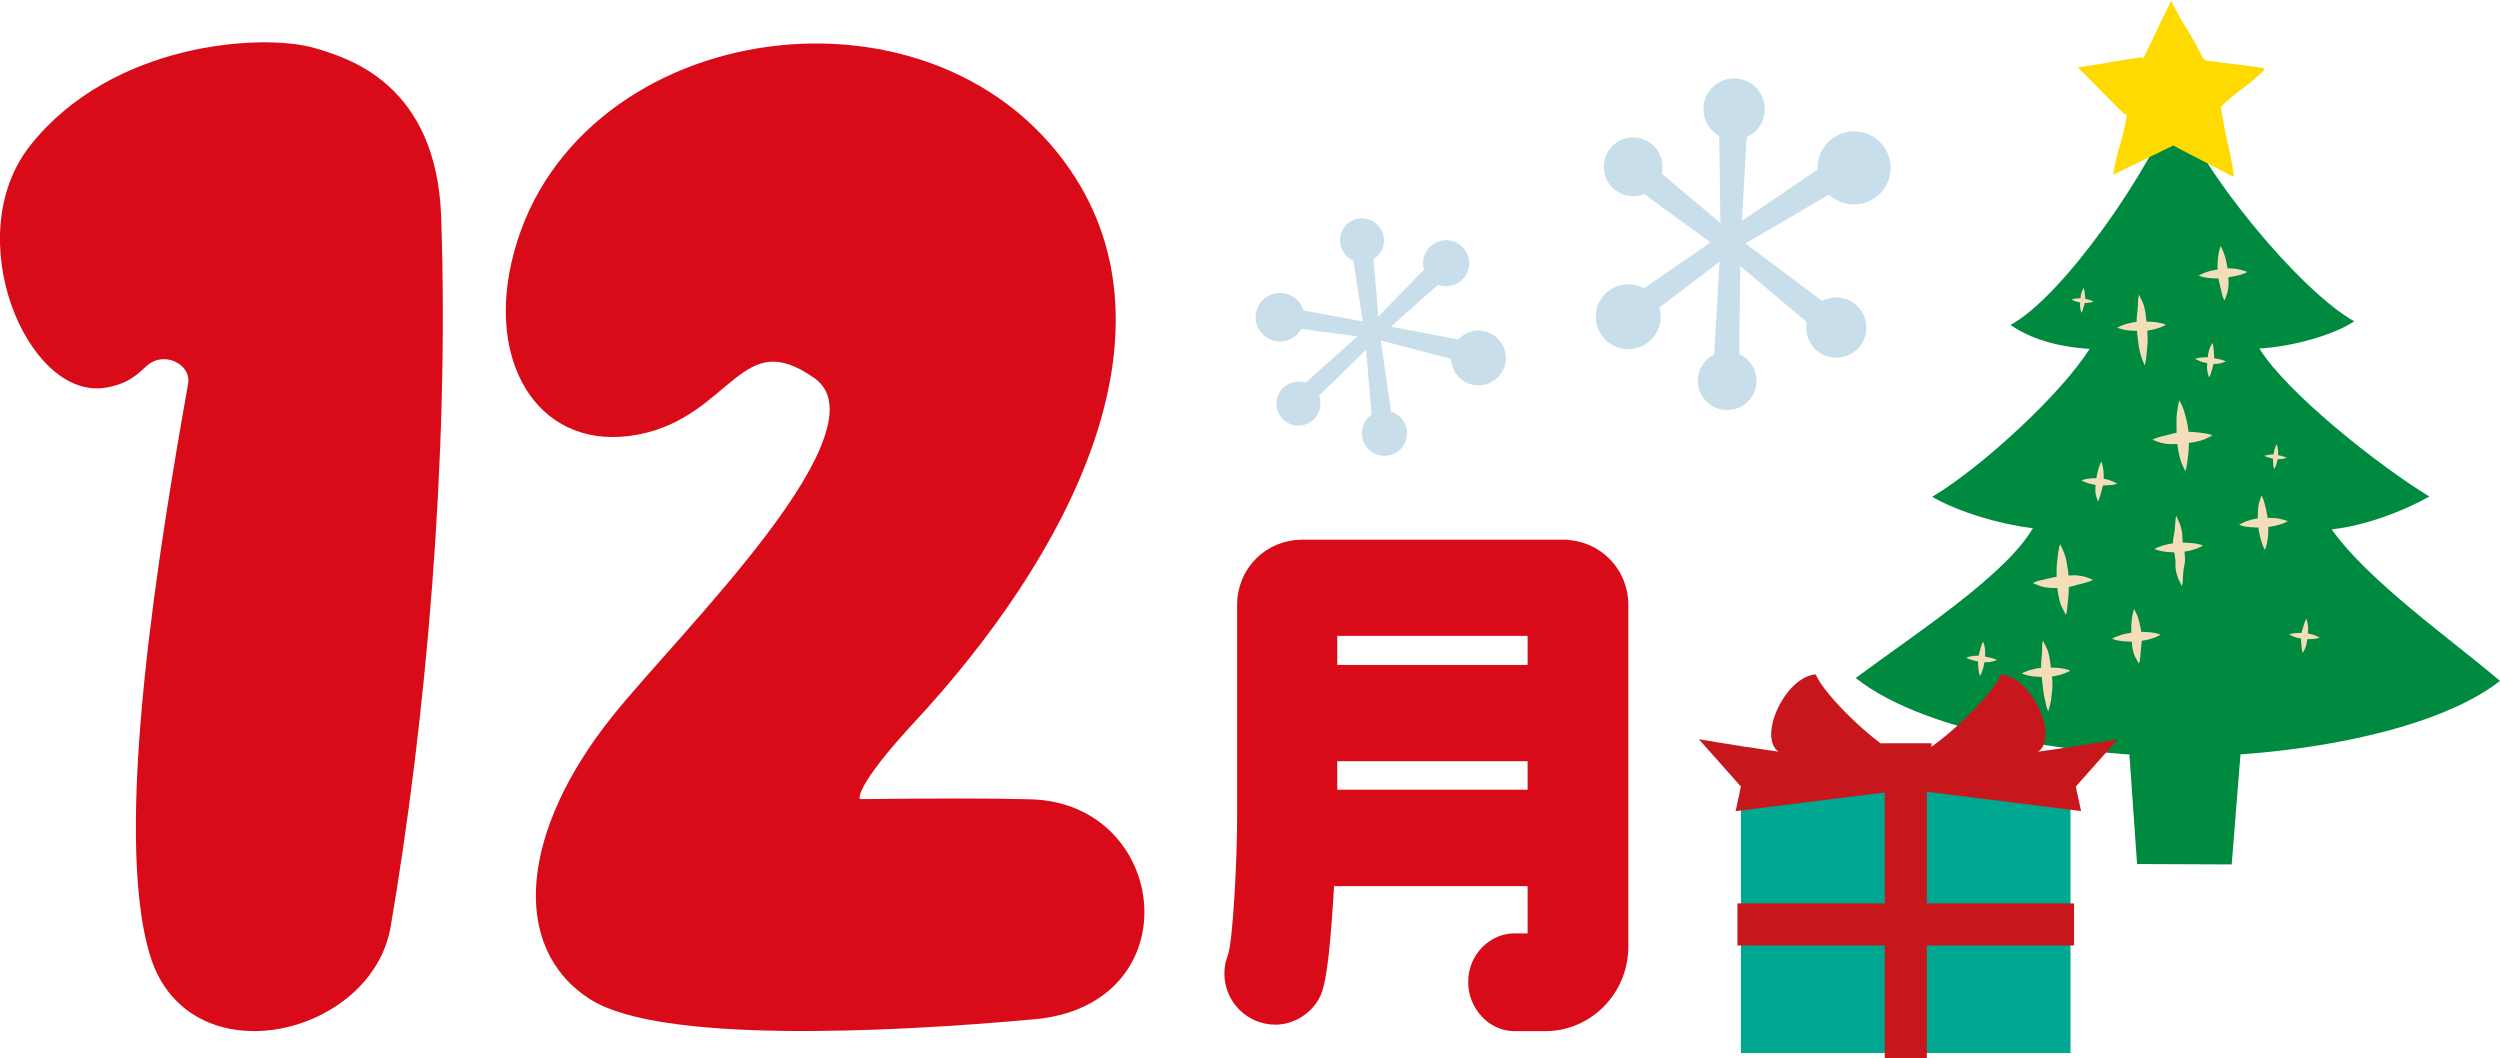 <svg viewBox="0 0 259.13 109.69" xmlns="http://www.w3.org/2000/svg"><path d="m32.48 5.46c-5.23-1.51-20.61-.62-28.96 9.94-7.21 9.12-.23 25.55 7.35 24.29 3.58-.6 3.53-2.63 5.67-2.93 1.94-.27 3.78 1.26 3.45 3.1-2.84 16.08-7.95 46.32-3.91 59.17 3.82 12.15 22.05 7.89 23.92-3.07 3.63-21.23 6.08-48.5 5.23-73.42-.46-13.46-9.28-16.07-12.76-17.07z" fill="#d90b18" stroke="#d90b18" stroke-miterlimit="10"/><path d="m53.48 27.41c5.53-24.65 42.63-30.64 57.07-9.47 11.38 16.69 0 39.18-16.18 56.62-4.24 4.57-7.29 8.79-4.99 8.77 7.69-.08 12.95-.1 17.43.02 13.86.36 16.11 20.37.38 21.8-15.93 1.45-38.84 2.42-45.76-2-8.05-5.14-6.95-16.86 2.43-28.59 7.15-8.94 29.05-30.02 20.81-35.8-8.11-5.69-9.17 4.01-18.65 5.8s-14.91-6.58-12.54-17.14z" fill="#d90b18" stroke="#d90b18" stroke-miterlimit="10"/><path d="m162.01 56.44h-27.01c-3.52 0-6.27 2.75-6.27 6.27v22.11c0 4.12-.42 12.84-.99 14.37-.22.55-.33 1.12-.33 1.73 0 2.64 2.15 4.79 4.79 4.79 1.75 0 3.48-1.11 4.21-2.7l.04-.08c.63-1.52.99-5.4 1.36-11.58h21.03v5.9h-1.93c-2.04 0-4.23 1.82-4.23 4.54 0 2.49 1.96 4.59 4.28 4.59h3.21c4.47 0 8.11-3.7 8.11-8.26v-35.4c0-3.52-2.75-6.27-6.27-6.27zm-3.17 21.96v3.96h-20.73v-3.96zm0-12.99v4.01h-20.73v-4.01z" fill="#d90b18" stroke="#d90b18" stroke-miterlimit="10"/><path d="m231.32 89.6-9.81-.04-.97-13.9 11.89.05z" fill="#008a3f"/><path d="m226.12 78.41c10.33.04 25.79-2.21 33.01-7.83-5.05-4.3-13.62-10.32-17.45-15.71 3.45-.38 7.29-1.82 10.13-3.4-5.25-3.2-14.8-10.76-17.62-15.35 3.44-.18 7.8-1.43 9.83-2.82-5.46-3.01-15.95-15.51-18.56-22.78-.04-.09.27-.4.23-.3-2.66 7.25-11.82 20.5-17.3 23.46 2.02 1.4 4.76 2.27 8.2 2.48-2.85 4.56-11.04 12.18-16.32 15.34 2.83 1.6 7 2.84 10.44 3.25-2.86 4.96-12.67 11.27-18.36 15.53 7.57 6 24.04 8.09 33.76 8.13z" fill="#008a3f"/><path d="m225.26 15.08s-.03-.01 0 0c2.93 1.56 3.26 1.67 6.2 3.23.07.04.08-.25.07-.32-.54-3.25-.66-2.85-1.2-6.1-.01-.07-.15-.81-.1-.86 2.1-1.96 2.31-1.74 4.41-3.7.12-.12.06-.27-.11-.29-3.18-.47-2.79-.32-5.97-.79-.03 0-.27-.31-.28-.34-1.46-2.98-1.77-2.83-3.22-5.82-.03-.07.04-.12 0-.05-1.48 2.97-1.41 3.01-2.89 5.98-.01.03-.16-.09-.19-.09-3.29.46-3.27.59-6.56 1.05-.08.01-.06.01 0 .07 2.37 2.33 2.32 2.37 4.69 4.7.02.02.36.13.35.16-.57 3.27-.87 2.94-1.44 6.21l6.25-3.04z" fill="#ffda00"/><g fill="#f3deb9"><path d="m225.91 41.5c.08.15.15.3.21.44.07.14.13.29.19.44.11.3.19.62.26.9.04.14.08.28.11.43.04.16.07.32.09.48.05.31.08.63.09.95 0 .3.02.58.02.9 0 .31-.02.63-.05.93s-.07.61-.11.91-.09.64-.21.95c-.08-.15-.15-.29-.21-.44-.07-.14-.13-.28-.19-.44-.12-.31-.2-.62-.26-.92-.07-.32-.11-.61-.15-.91-.04-.29-.07-.63-.08-.94l-.02-.89v-.43c0-.15-.01-.32 0-.48.01-.33.06-.63.1-.93.04-.31.1-.64.21-.95z"/><path d="m223.11 45.58c.25-.15.52-.24.79-.3l.73-.19.72-.18c.26-.07.55-.11.82-.13.26-.02.53-.03.8-.02.26.01.51.02.77.05s.51.06.77.1c.27.04.55.1.81.22-.25.15-.49.26-.74.37s-.52.19-.78.25-.53.11-.79.14-.5.06-.76.08l-.73.05c-.27.02-.56.02-.83 0-.27-.03-.56-.07-.82-.16-.25-.09-.5-.17-.77-.28z"/><path d="m234.41 51.34c.13.23.22.47.28.71l.18.68c.11.46.18.93.22 1.41.03.46.04.94 0 1.42-.02.24-.06.49-.11.73-.06.24-.12.48-.22.72-.13-.23-.22-.46-.3-.7-.08-.23-.14-.46-.2-.69-.11-.46-.19-.93-.22-1.41-.03-.47-.03-.94.01-1.42.02-.24.06-.5.13-.74.07-.23.14-.46.24-.71z"/><path d="m232.09 54.39c.41-.23.79-.39 1.22-.51.43-.11.85-.17 1.27-.19s.83-.02 1.27.02c.44.05.85.14 1.29.31-.4.23-.83.36-1.24.46s-.84.16-1.26.19c-.42.02-.84.02-1.25-.02-.41-.03-.86-.07-1.3-.25z"/><path d="m225.57 53.44.19.44c.07.14.13.28.19.43.12.32.19.62.24.97.02.17.02.36.02.5s.01.26.03.4.03.28.05.41.04.25.08.39c.04.15.07.34.09.51.01.17.02.34.02.51s-.02.36-.05.52c-.03.17-.06.29-.08.42-.04.27-.07.58-.08.87 0 .3-.02.65-.12.96l-.2-.44c-.07-.14-.13-.27-.2-.43-.12-.32-.2-.62-.24-.97-.02-.17-.02-.36-.01-.5 0-.14 0-.26-.02-.4-.02-.13-.03-.28-.05-.41s-.04-.25-.08-.39c-.04-.15-.07-.34-.09-.51-.01-.17-.02-.34-.02-.51s.02-.35.05-.52.06-.29.08-.42c.04-.27.07-.58.09-.87.01-.3.03-.65.13-.96z"/><path d="m223.3 56.91c.41-.23.83-.36 1.24-.46s.84-.17 1.26-.19.84-.02 1.26.02c.41.04.86.09 1.29.27-.41.23-.8.38-1.23.49-.42.11-.84.17-1.27.19-.42.02-.83.02-1.26-.02-.43-.05-.85-.13-1.29-.3z"/><path d="m230.17 25.5c.13.23.23.45.32.68s.16.47.22.7c.11.46.19.93.22 1.41l.05.67c.02.24.02.51 0 .75-.02.25-.07.52-.15.75s-.16.45-.25.7c-.13-.22-.22-.48-.27-.72s-.11-.44-.16-.67l-.16-.66c-.05-.24-.09-.5-.11-.74-.03-.47-.04-.94 0-1.42.02-.24.05-.47.09-.71s.1-.49.2-.73z"/><path d="m227.89 28.57c.41-.23.81-.38 1.23-.49.43-.11.82-.16 1.23-.22.43-.06.87-.06 1.31-.01.45.06.84.17 1.28.34-.4.24-.86.34-1.25.42-.41.09-.81.15-1.21.21-.43.06-.88.05-1.29.02-.42-.04-.86-.1-1.29-.27z"/><path d="m221.72 30.55c.07.15.13.29.2.43s.14.27.2.43c.13.31.19.63.25.94.03.16.05.32.06.47l.05.44c.04.29.07.61.09.91.02.31.03.6.04.92 0 .32-.02.64-.05.93-.02.3-.05.61-.09.91-.03.31-.07.63-.17.94-.14-.3-.25-.58-.35-.89s-.17-.61-.23-.92c-.06-.32-.08-.61-.13-.91-.04-.3-.07-.61-.09-.91-.02-.31-.03-.6-.03-.92 0-.16 0-.32.02-.48l.04-.45c.03-.3.06-.6.07-.88 0-.15 0-.31.02-.48.02-.16.05-.32.09-.48z"/><path d="m219.46 33.97c.41-.23.82-.37 1.24-.47.41-.1.85-.17 1.29-.17.41 0 .8 0 1.24.04.43.04.85.12 1.29.29-.41.23-.82.37-1.24.47-.41.1-.85.17-1.29.17-.41 0-.8 0-1.24-.04-.43-.04-.85-.12-1.29-.29z"/><path d="m213.54 56.4c.08.15.15.29.21.44.07.14.13.28.19.44.12.31.2.62.26.93.06.32.1.61.15.91.04.29.08.64.08.95v.88c0 .31-.01.62-.04.93-.02.31-.07.6-.1.89-.01.14-.02.31-.04.48s-.06.33-.12.48l-.22-.43c-.07-.14-.15-.27-.22-.42-.14-.32-.21-.64-.28-.94-.07-.31-.12-.61-.16-.91-.04-.29-.08-.64-.08-.95v-.89c0-.32.02-.64.05-.93.03-.3.07-.6.11-.9s.08-.64.2-.95z"/><path d="m210.72 60.44c.25-.15.53-.24.8-.29.26-.05.48-.11.73-.18.26-.06.51-.11.76-.16.26-.05.52-.07.79-.1.25-.02.47-.03.72-.06.27-.03.57-.04.84 0 .27.03.56.07.82.16.25.09.5.17.77.28-.25.15-.52.24-.79.31l-.74.19c-.25.06-.47.12-.71.19-.13.03-.27.06-.41.09-.14.02-.28.03-.42.05-.26.02-.51.03-.77.03s-.53 0-.79-.03c-.27-.02-.58-.08-.83-.17-.25-.1-.49-.18-.76-.29z"/><path d="m221.2 63.12c.13.23.23.45.33.68.09.23.17.47.22.71.06.23.1.46.15.69.04.24.07.48.09.72s.02.52-.01.76c-.03.23-.05.43-.07.67-.02.23-.05.44-.06.68-.01.25-.05.52-.15.76-.13-.23-.24-.44-.36-.65-.12-.22-.21-.48-.26-.73-.06-.24-.09-.51-.1-.75-.01-.23-.02-.43-.04-.66-.01-.23-.03-.46-.03-.7s0-.49.02-.73.05-.47.09-.71c.04-.25.09-.49.19-.74z"/><path d="m218.91 66.21c.41-.23.81-.37 1.23-.48.42-.1.83-.16 1.25-.21.42-.04.86-.04 1.27 0 .42.04.86.09 1.29.27-.41.23-.8.38-1.23.49s-.83.16-1.25.2-.86.04-1.28 0-.86-.1-1.29-.28z"/><path d="m217.81 47.84c.07.18.11.35.15.53s.06.36.08.54c.02.35.02.69-.01 1.04-.02.18-.05.38-.1.55-.05.16-.09.3-.13.47l-.14.49c-.05.18-.11.36-.21.52-.07-.18-.11-.35-.17-.52-.05-.17-.08-.37-.09-.55s0-.38.02-.56c.02-.17.04-.31.05-.48.03-.34.09-.68.18-1.03.05-.17.09-.33.15-.5s.13-.35.23-.51z"/><path d="m215.76 49.78c.32-.11.63-.17.95-.2.32-.02.62-.02.92 0 .32.01.63.07.94.16.32.1.59.22.88.4-.32.12-.66.14-.95.16-.31.02-.61.01-.91 0-.32-.01-.64-.07-.93-.15-.3-.08-.61-.18-.9-.35z"/><path d="m239.05 64.12c.11.31.17.61.19.92.01.15 0 .33-.02.48-.02.14-.03.27-.04.41l-.04.42c-.01.15-.04.32-.08.47s-.09.31-.16.45-.13.27-.22.42c-.06-.16-.08-.31-.1-.47l-.04-.44-.03-.43c0-.15 0-.32.01-.47.02-.15.05-.33.09-.48.04-.14.08-.26.12-.4.08-.28.16-.58.33-.87z"/><path d="m237.27 65.75c.28-.1.56-.12.82-.14.26-.01.53-.01.79.01.27.02.53.07.8.14.27.08.51.18.77.33-.28.1-.56.13-.82.15s-.53.01-.8-.01c-.27-.03-.53-.07-.8-.14-.27-.08-.51-.19-.76-.34z"/><path d="m235.98 46.05c.04.11.07.22.1.33.02.11.04.23.05.34v.33c0 .11-.01.21-.02.32-.02.22-.06.43-.12.64-.06.22-.15.42-.27.62-.08-.23-.09-.45-.11-.66-.02-.22 0-.44.01-.65.01-.11.03-.22.05-.33.02-.1.05-.21.07-.31l.09-.31c.04-.11.08-.22.14-.32z"/><path d="m234.71 47.25c.2-.07.39-.11.59-.13s.4-.01.59.02c.18.03.37.06.55.11.18.04.39.09.57.2-.2.07-.38.12-.59.14-.2.02-.4.01-.6-.02-.19-.03-.37-.06-.56-.11-.18-.05-.38-.11-.56-.22z"/><path d="m215.98 29.86c.08.23.1.45.12.66 0 .11.02.19.03.29.02.11.01.25 0 .36s-.03.24-.07.34c-.03.1-.06.19-.08.29l-.09.31c-.04.11-.08.22-.14.32-.04-.11-.07-.22-.1-.33-.02-.11-.04-.23-.05-.34 0-.11 0-.24.01-.35.01-.1.02-.19.03-.3.01-.1.02-.19.02-.29 0-.11.02-.24.05-.35.06-.21.14-.42.26-.63z"/><path d="m214.72 31.04c.2-.07.4-.1.59-.11.19-.02.39-.01.58.01s.38.05.56.11c.19.05.38.11.56.22-.2.07-.39.11-.59.12-.2.02-.39.01-.58-.01s-.38-.05-.57-.11c-.19-.05-.37-.12-.56-.23z"/><path d="m205.55 66.49c.06.16.09.3.14.45.04.15.06.32.07.47s0 .32 0 .47l-.04.43c-.02.15-.03.29-.05.44s-.05.3-.09.45c-.08.29-.18.58-.35.87-.11-.31-.16-.61-.18-.92-.01-.15-.02-.3-.02-.44 0-.15 0-.31.02-.46s.04-.31.08-.46l.11-.42.12-.42c.05-.15.1-.3.19-.44z"/><path d="m203.8 68.16c.28-.1.54-.15.82-.18.27-.02.55-.02.82.02.25.04.51.09.76.15.24.06.54.11.79.27-.28.09-.51.18-.81.21-.28.03-.56.02-.83-.02-.26-.04-.51-.08-.77-.15-.25-.07-.53-.15-.78-.3z"/><path d="m229.32 35.55c.06.16.09.31.11.47.02.15.03.3.04.45l.03.43c0 .15 0 .32-.01.47-.02.15-.04.32-.08.47l-.11.41c-.04.14-.08.28-.13.43s-.11.3-.2.44c-.06-.16-.09-.3-.13-.45s-.06-.31-.07-.47c-.01-.15 0-.32.01-.48l.04-.42.04-.42c.01-.15.04-.32.08-.47s.09-.3.16-.44.13-.28.22-.42z"/><path d="m227.54 37.19c.28-.1.56-.13.82-.15s.54-.02.81.03c.26.04.52.09.76.14s.54.11.79.27c-.28.09-.51.18-.81.22-.29.03-.56.02-.83-.02-.26-.04-.51-.08-.78-.15-.27-.08-.51-.18-.77-.33z"/><path d="m211.77 66.4c.07.15.13.29.2.43.07.13.14.26.21.42.14.32.2.64.26.95.06.32.09.62.13.91l.11.88c.04.31.06.63.06.95 0 .16 0 .33-.02.49l-.05.45c-.03.28-.04.61-.12.94-.04.16-.08.31-.12.46s-.08.3-.13.46c-.14-.29-.21-.63-.27-.92s-.14-.57-.2-.9l-.21-1.79c-.04-.31-.06-.64-.06-.95 0-.32.02-.64.05-.93.02-.31.06-.6.06-.88 0-.14 0-.31 0-.48.01-.17.04-.33.09-.48z"/><path d="m209.55 69.81c.4-.23.84-.35 1.24-.45s.84-.17 1.28-.17c.41 0 .81 0 1.24.04.42.04.86.11 1.29.28-.41.23-.81.37-1.23.48-.41.1-.85.17-1.28.17-.41 0-.81 0-1.25-.04-.44-.05-.85-.14-1.29-.31z"/></g><path d="m180.45 81.53h34.16v27.62h-34.16z" fill="#00a791"/><path d="m180.09 93.64h34.89v4.36h-34.89z" fill="#c8161d"/><path d="m181.88 91.86h31.32v4.36h-31.32z" fill="#c8161d" transform="matrix(0 -1 1 0 103.5 291.57)"/><path d="m197.35 78.62c-3.33-1.7-8.3-6.66-9.15-8.72-3.15.24-6 6.42-3.88 8 .73.54 1.15.79 1.7.97s11.15 1.58 11.15 1.58l.18-1.82z" fill="#c8161d"/><path d="m198.26 78.62c3.33-1.7 8.3-6.66 9.15-8.72 3.15.24 6 6.42 3.88 8-.73.54-1.15.79-1.7.97s-11.15 1.58-11.15 1.58l-.18-1.82z" fill="#c8161d"/><path d="m194.99 77.04h5.21v4.48h-5.21z" fill="#c8161d"/><path d="m196.26 79.16c-7.81-.36-20.17-2.54-20.17-2.54l4.36 4.91-.55 2.54 17.45-2.18z" fill="#c8161d"/><path d="m199.35 79.16c7.81-.36 20.17-2.54 20.17-2.54l-4.36 4.91.55 2.54-17.45-2.18z" fill="#c8161d"/><path d="m194.33 20.52c-1.73 1.19-4.09.75-5.27-.97-1.19-1.73-.75-4.09.97-5.27 1.73-1.19 4.09-.75 5.27.97 1.19 1.73.75 4.09-.97 5.27z" fill="#c8deeb"/><path d="m191.32 36.92c-1.64.54-3.41-.34-3.95-1.98s.34-3.41 1.98-3.95 3.41.34 3.95 1.98-.34 3.41-1.98 3.95z" fill="#c8deeb"/><path d="m179.33 42.49c-1.67.17-3.16-1.05-3.33-2.72s1.05-3.16 2.72-3.33 3.16 1.05 3.33 2.72-1.05 3.16-2.72 3.33z" fill="#c8deeb"/><path d="m170.68 35.6c-1.53 1.05-3.63.67-4.68-.86s-.67-3.63.86-4.68 3.63-.67 4.68.86.67 3.63-.86 4.68z" fill="#c8deeb"/><path d="m170.24 20.18c-1.6.53-3.32-.34-3.85-1.93-.53-1.6.34-3.32 1.93-3.85 1.6-.53 3.32.34 3.85 1.93.53 1.6-.34 3.32-1.93 3.85z" fill="#c8deeb"/><path d="m180.06 14.47c-1.75.17-3.31-1.1-3.48-2.85s1.1-3.31 2.85-3.48 3.31 1.1 3.48 2.85-1.1 3.31-2.85 3.48z" fill="#c8deeb"/><path d="m169.95 33.44-1.46-2.25 10.49-7.22 10.42-7.09 1.85 2.32-11.15 6.51z" fill="#c8deeb"/><path d="m180.26 37.96-2.65-.15.74-12.72-.17-12.56 2.97-.04-.74 12.79z" fill="#c8deeb"/><path d="m190.47 32.39-1.96 2.04-9.74-8.22-10.15-7.41 1.75-2.39 9.79 8.26z" fill="#c8deeb"/><path d="m152.73 39.9c-1.54-.29-2.56-1.77-2.28-3.31.29-1.54 1.77-2.56 3.31-2.28 1.54.29 2.56 1.77 2.28 3.31-.29 1.54-1.77 2.56-3.31 2.28z" fill="#c8deeb"/><path d="m142.45 47c-1.16-.58-1.62-1.99-1.04-3.15s1.99-1.62 3.15-1.04 1.62 1.99 1.04 3.15-1.99 1.62-3.15 1.04z" fill="#c8deeb"/><path d="m133.14 43.6c-.97-.8-1.12-2.23-.32-3.21.8-.97 2.23-1.12 3.21-.32.97.8 1.12 2.23.32 3.21-.8.97-2.23 1.12-3.21.32z" fill="#c8deeb"/><path d="m132.21 35.36c-1.37-.25-2.27-1.57-2.02-2.94s1.57-2.27 2.94-2.02 2.27 1.57 2.02 2.94-1.57 2.27-2.94 2.02z" fill="#c8deeb"/><path d="m140.15 26.95c-1.13-.57-1.58-1.94-1.02-3.06.57-1.13 1.94-1.58 3.06-1.02 1.13.57 1.58 1.94 1.02 3.06-.57 1.13-1.94 1.58-3.06 1.02z" fill="#c8deeb"/><path d="m148.38 29.13c-1.02-.83-1.17-2.34-.33-3.36.83-1.02 2.34-1.17 3.36-.33 1.02.83 1.17 2.34.33 3.36-.83 1.02-2.34 1.17-3.36.33z" fill="#c8deeb"/><path d="m132.96 33.83.42-1.97 9.39 1.74 9.28 1.76-.25 2.21-9.36-2.46z" fill="#c8deeb"/><path d="m136.03 41.69-1.32-1.48 7.13-6.35 6.57-6.75 1.59 1.56-7.17 6.38z" fill="#c8deeb"/><path d="m144.4 44.15-2.13.04-.8-9.52-1.45-9.3 2.2-.34.8 9.56z" fill="#c8deeb"/></svg>